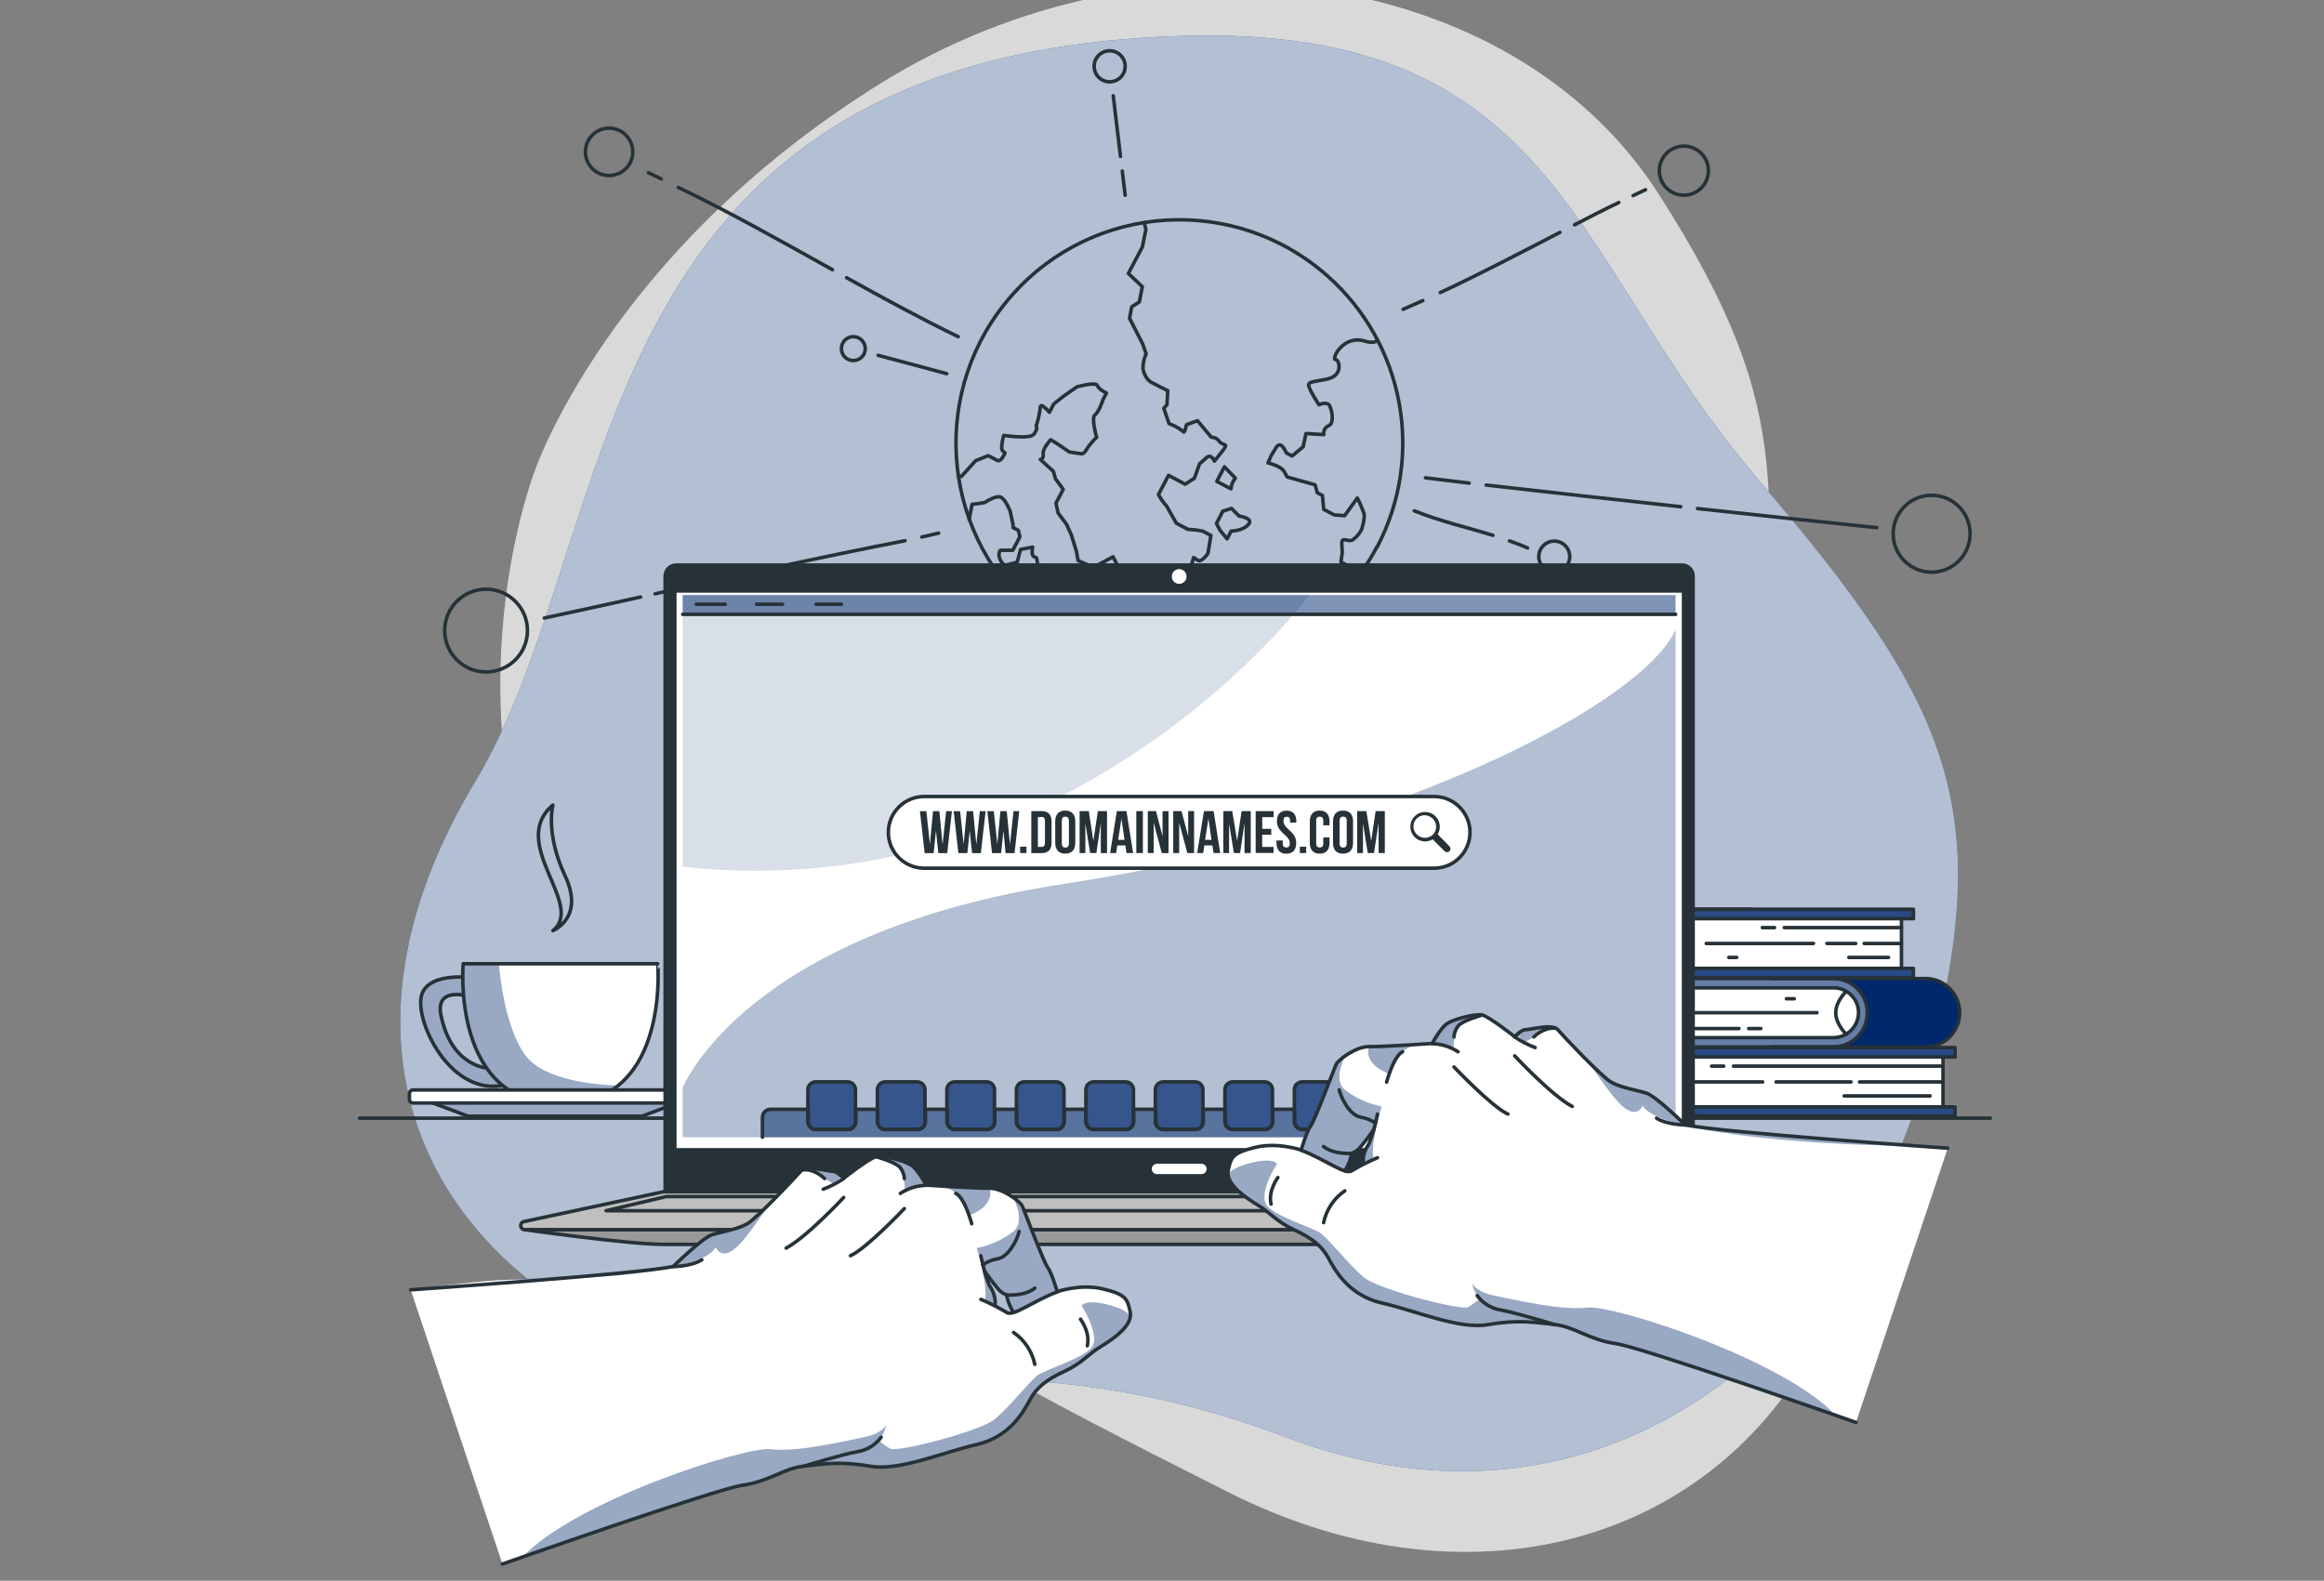 <?xml version="1.0" encoding="utf-8"?>
<!-- Generator: Adobe Illustrator 26.0.0, SVG Export Plug-In . SVG Version: 6.00 Build 0)  -->
<svg version="1.1" id="图层_1" xmlns="http://www.w3.org/2000/svg" xmlns:xlink="http://www.w3.org/1999/xlink" x="0px" y="0px"
	 viewBox="0 0 660 449" style="enable-background:new 0 0 660 449;" xml:space="preserve">
<rect x="0" y="0" width="660" height="449" fill="#808080" stroke="none"/>
<style type="text/css">
	.st0{opacity:0.7;fill:#FFFFFF;enable-background:new    ;}
	.st1{fill:#00286D;}
	.st2{fill:none;stroke:#263238;stroke-linecap:round;stroke-linejoin:round;}
	.st3{fill:#FFFFFF;}
	.st4{clip-path:url(#SVGID_00000178180483261277137450000006219311829700059314_);}
	.st5{opacity:0.4;fill:#00286D;enable-background:new    ;}
	.st6{clip-path:url(#SVGID_00000155864045316752481760000003921697684630536589_);}
	.st7{clip-path:url(#SVGID_00000036210117960820154230000008287090209833472430_);}
	.st8{fill:#FFFFFF;stroke:#263238;stroke-linecap:round;stroke-linejoin:round;}
	.st9{opacity:0.6;fill:#00286D;enable-background:new    ;}
	.st10{fill:#999999;stroke:#263238;stroke-linecap:round;stroke-linejoin:round;}
	.st11{fill:#263238;}
	.st12{fill:#BFBFBF;stroke:#263238;stroke-miterlimit:10;}
	.st13{opacity:0.15;fill:#00286D;enable-background:new    ;}
	.st14{opacity:0.3;fill:#00286D;enable-background:new    ;}
	.st15{opacity:0.5;fill:#00286D;enable-background:new    ;}
	.st16{opacity:0.7;}
	.st17{fill:none;stroke:#263238;stroke-miterlimit:10;}
	.st18{fill:none;}
</style>
<g id="freepik--background-simple--inject-2">
	<path class="st0" d="M151.76,134.04c0,0-28.04,72.41,11.36,145.33c39.41,72.92,120.57,111.43,185.53,144.37
		s132.42,16.9,164.47-37.05s-11.91-92.46-11.97-169.39c-0.06-76.93,11.52-97.3-30.17-162.29C429.3-9.97,327.1-24.36,249.82,23.84
		C172.54,72.05,151.76,134.04,151.76,134.04z"/>
	<path class="st1" d="M318.05,11.25C442.77,0.19,443.01,70.53,499.22,136.1c56.21,65.56,68.24,95.3,47.05,170.85
		c-21.19,75.54-92.6,134.88-180.92,101.31c-88.32-33.57-138.93-1.34-194.65-31.18s-76.44-87.41-35.62-155.3
		C175.88,153.89,164.22,24.95,318.05,11.25z"/>
	<path class="st0" d="M318.05,11.25C442.77,0.19,443.01,70.53,499.22,136.1c56.21,65.56,68.24,95.3,47.05,170.85
		c-21.19,75.54-92.6,134.88-180.92,101.31c-88.32-33.57-138.93-1.34-194.65-31.18s-76.44-87.41-35.62-155.3
		C175.88,153.89,164.22,24.95,318.05,11.25z"/>
</g>
<g id="freepik--World--inject-2">
	<path class="st2" d="M391,155.4c-1.38,2.61-2.94,5.13-4.66,7.52c-18.48,25.69-53.08,33.81-81.05,19.02
		c-1.4-0.74-2.76-1.53-4.07-2.35s-2.59-1.68-3.81-2.56c-1.49-1.09-2.92-2.23-4.28-3.42l0,0c-0.09-0.07-0.17-0.15-0.24-0.23l0,0
		c-26.24-23.22-28.69-63.32-5.47-89.56c23.22-26.24,63.32-28.69,89.56-5.46c21.9,19.38,27.71,51.22,14.08,77.09L391,155.4z"/>
	<path class="st2" d="M391.2,96.66c-0.67,0.6-1.78,0.78-3.53,0.24c-6.29-1.94-9.55,5.12-8.45,5.2c1.11,0.08,1.87,3.26-0.39,4.79
		c-2.26,1.53-7.53,1.01-7.19,2.58c0.34,1.58,2.94,5.5,2.94,5.5s2.31-1.09,3.02,0.27c0.7,1.36,1.4,5.03-0.3,5.69
		c-0.98,0.42-1.54,1.47-1.33,2.51l-5.08-0.3l-0.8,3.76l-3.13,2.62l-1.67-0.88c0,0-1.48-3.83-2.88-1.53l-1.41,2.31l-0.9,2.07
		c0,0,3.65,0.82,4.56,2.4l0.9,1.59l7.92,2.23l0.62,2.25l1.46,0.77l0.37,3.96l2.97,1.55l2.96,0.24l3.61-5.03
		c0.73,1.41,1.36,2.87,1.9,4.36c0.36,1.3-0.66,4.53-0.66,4.53c-0.59,1.2-1.48,2.24-2.57,3.02c-1.44,0.74-3.2-1.24-3.07,1.19
		l0.12,2.41l-0.37,2.68l2.23,1.18l2.1,1.11l1.23,1.01"/>
	<path class="st2" d="M272.13,135.17l0.89,0.17l4.02-4.45l3.62-1.47l2.6,1.37c1.07,0.56,2.15-2.13,2.15-2.13l-0.69-0.63
		c-0.69-0.63,0.32-4.36,0.32-4.36c2,0.3,4.01,0.44,6.03,0.42c1.6-0.19,2.36-0.13,3.02-1.48c0.66-1.35,0.17-1.62,0.17-1.62
		c0.58-1.7,0.97-3.46,1.17-5.24c0-1.74,2.59,1.36,2.59,1.36l1.27-2.4l2.85-2.25l3.7-2.57c0,0,5.38-1.55,5.8-0.38
		c0.42,1.17,2.59,2.11,2.59,2.11l-0.93,1.76c0,0-1.19,3.66-2.33,4.44c-1.15,0.77,0.46,6.38,0.46,6.38c-1.06,1.01-1.99,2.13-2.8,3.35
		c-0.7,1.35-1.39,1.34-1.39,1.34l-3.51-0.48c0,0-4.02-2.81-5.35-3.51c0,0-2.35,2.52-2.12,4.02c0.23,1.5-0.82,1.57-0.82,1.57
		l3.7,3.37l0.6,2.11l2.21,3.02l-0.71,1.36l-1.35,2.55l0.59,2.79l2.4,3.23l1.35,2.94l1.47,4.74l0.46,2.62l4.32,1.94l1.91-1.01
		l3.72-2.01l1.76,3.5l0.69,1.76l-3.14,2.77l1.1,2.28l0.36,2.59l-0.31,3.46l-0.63,2.21l2.58,1.36l4.59-0.66l-0.16-3.51
		c1.52-0.9,3.11-1.64,4.77-2.23c2.01-0.55,1.76-0.52,4.16-1.26c2.4-0.74,1.67-0.54,2.83-0.94c1.16-0.39,2.28-0.85,2.28-0.85
		l0.09-3.65l1.9-6.62l1.17,0.77c1.17,0.78,2.92-2.01,2.92-2.01l0.82-5.03l-2.32-1.22c-1.38-0.28-2.78-0.44-4.18-0.49l-3.32-1.75
		l-2.77-4.89c-0.91-0.99-1.68-2.09-2.31-3.27l1.28-2.42l1.57-3.02l1.64,0.86l1.51,0.8l1.6,0.85l2.61-1.7l1.46-4.08l2.01-1.79
		c1.32-1.19,2.22,1.01,2.22,1.01l2.15-2.71c2.16-2.69,0.38-1.45-0.72-2.84c-0.51-0.78-1.39-1.24-2.32-1.23l-3.93-4.7l-3.09,1.13
		l-0.43,1.47c-0.44,1.49,0,0-4.54-1.78l-1.5-4.33l0.9-1l0.22-4.02c0,0-2.62-1.27-4.59-2.33s-2.44-3.8-2.44-3.8
		c-0.03-1.49,0.27-2.98,0.9-4.33l-1.01-2.85l-3.71-7.25l0.63-3.27l2.15-1.36l0.85-4.34l-3.96-3.76l1.56-2.96l1.11-2.1l1.3-2.45
		l1.01-4.98c0,0-0.24-0.91-0.48-1.95"/>
	<path class="st2" d="M293.12,173.6c-0.08-0.1-0.16-0.18-0.26-0.25l0,0l1.09-2.18l-0.44-3.97l-1.48-0.78c0,0,1.8-1.79,1.69-3.21
		c-0.02-0.85,0.41-1.65,1.14-2.09l-0.48-2.65l-0.8-0.42c-0.81-0.43-0.32-2.65-0.32-2.65l-3.44,0.67l-0.94,3.62l-3.5,0.9
		c-0.96-0.69-1.57-1.76-1.68-2.94c0.07-1.69,0.71-1.35,0.71-1.35h3.21l2.01-3.82l-0.4-1.83l-1.46-0.77"/>
	<path class="st2" d="M287.77,149.81L287.77,149.81c0.16,0.09-0.88-4.58-0.88-4.58s-1.29-3.41-2.7-4.02
		c-1.41-0.61-4.59,1.56-4.59,1.56l-3.55,0.5l-0.81,4.25"/>
	<path class="st2" d="M302.06,176.99l-0.85,2.59c-1.34-0.82-2.61-1.67-3.81-2.56l3.97-3.93l-0.34-4.3c0,0-0.72-1.59,0.67-1.28
		c1.2,0.31,2.47-0.14,3.2-1.14c0.83-0.93,0.72-1.34,2.85-0.21c2.13,1.13,2.27,1.89,2.59,2.75c0.31,0.85-3.67,6.97-3.67,6.97
		l1.41,0.74c0,0-0.82,1.91,0.57,2.32L302.06,176.99z"/>
	<path class="st2" d="M349.32,187.59c-7.29,1.71-14.84,2.12-22.28,1.2l0.77-2.8c0,0-0.74-1.22,2.21-0.95
		c2.95,0.27,5.19,0.56,5.19,0.56l2.34-4.44h4.11l1.35,0.71l1.16,1.69l2.51,2.41C347.59,186.47,348.47,187.01,349.32,187.59z"/>
	<path class="st2" d="M347.27,145.19l2.47-0.78l2.16,2.18c0,0,4.27,0.55,2.61,2.41c-1.66,1.86-4.86,1.84-4.86,1.84l-1.16,2.22
		l-2.01-2.44l-1.01-1.96l0.76-1.44L347.27,145.19z"/>
	<path class="st2" d="M350.83,135.84c-0.51,0.61-0.88,1.31-1.1,2.07l-0.15,0.94l-4.02-2.12l2.18-4.15L350.83,135.84z"/>
	<path class="st2" d="M485.18,48.46c0.01,3.85-3.11,6.97-6.96,6.98c-3.85,0.01-6.98-3.11-6.98-6.96c-0.01-3.85,3.11-6.97,6.96-6.98
		c0,0,0.01,0,0.01,0C482.05,41.5,485.17,44.61,485.18,48.46C485.18,48.46,485.18,48.46,485.18,48.46z"/>
	<path class="st2" d="M445.8,158.09c-0.01,2.43-1.98,4.39-4.4,4.39c-2.43-0.01-4.39-1.98-4.39-4.4c0.01-2.42,1.97-4.39,4.39-4.39
		C443.84,153.69,445.8,155.66,445.8,158.09C445.8,158.08,445.8,158.09,445.8,158.09z"/>
	<path class="st2" d="M319.54,18.82c0.01,2.43-1.96,4.41-4.39,4.42c-2.43,0.01-4.41-1.96-4.42-4.4c-0.01-2.43,1.96-4.41,4.39-4.42
		c0.01,0,0.01,0,0.02,0C317.57,14.42,319.54,16.39,319.54,18.82z"/>
	<circle class="st2" cx="548.57" cy="151.6" r="10.92"/>
	<circle class="st2" cx="172.98" cy="43.13" r="6.73"/>
	<circle class="st2" cx="138.04" cy="179.11" r="11.75"/>
	<circle class="st2" cx="242.34" cy="99.02" r="3.39"/>
	<path class="st2" d="M318.72,48.58c0.27,2.29,0.54,4.6,0.82,6.89"/>
	<path class="st2" d="M316.15,27.2l2.06,17.24"/>
	<path class="st2" d="M404.07,85.39c-1.86,0.83-3.72,1.66-5.6,2.46"/>
	<path class="st2" d="M443,66.01c-11.26,5.82-22.49,11.74-33.98,17.1"/>
	<path class="st2" d="M459.73,57.52c-4.21,2.01-8.4,4.18-12.57,6.33"/>
	<path class="st2" d="M467.31,53.89c-1.18,0.54-2.34,1.1-3.51,1.66"/>
	<path class="st2" d="M417.23,137.22c-4.14-0.5-8.27-1-12.41-1.5"/>
	<path class="st2" d="M477.31,143.93c-18.42-2.01-36.83-4.06-55.24-6.15"/>
	<path class="st2" d="M533.01,149.88c-16.99-1.76-33.96-3.57-50.92-5.43"/>
	<path class="st2" d="M423.98,152.06c-7.43-2.31-15.08-4.02-22.33-6.97"/>
	<path class="st2" d="M433.83,155.64c-1.69-0.73-3.4-1.4-5.15-2.01"/>
	<path class="st2" d="M249.39,100.92l19.48,5.22"/>
	<path class="st2" d="M240.42,78.88c10.44,5.81,20.95,11.54,31.71,16.76"/>
	<path class="st2" d="M192.65,53.23c14.91,7.2,29.32,15.35,43.77,23.39"/>
	<path class="st2" d="M184.14,49.05c1.23,0.58,2.45,1.18,3.65,1.77"/>
	<path class="st2" d="M261.79,152.53l4.78-1.11"/>
	<path class="st2" d="M186.03,168.67c23.62-5.23,47.27-10.49,71.01-15.09"/>
	<path class="st2" d="M154.58,175.54c9.12-1.95,18.23-3.94,27.34-5.97"/>
</g>
<g id="freepik--Desk--inject-2">
	<line class="st2" x1="102.11" y1="317.6" x2="565.24" y2="317.6"/>
</g>
<g id="freepik--Coffee--inject-2">
	<path class="st3" d="M134.14,277.71c0,0-13.93-2.01-14.64,6.21c-0.71,8.22,9.05,27.02,23.2,24.37v-4.78c0,0-13.76,2.59-17.46-15.09
		c-2.01-9.78,11.06-4.53,11.06-4.53L134.14,277.71z"/>
	<g>
		<g>
			<defs>
				<path id="SVGID_1_" d="M134.14,277.71c0,0-13.93-2.01-14.64,6.21c-0.71,8.22,9.05,27.02,23.2,24.37v-4.78
					c0,0-13.76,2.59-17.46-15.09c-2.01-9.78,11.06-4.53,11.06-4.53L134.14,277.71z"/>
			</defs>
			<clipPath id="SVGID_00000087400880914334992350000014183125273797569456_">
				<use xlink:href="#SVGID_1_"  style="overflow:visible;"/>
			</clipPath>
			<g style="clip-path:url(#SVGID_00000087400880914334992350000014183125273797569456_);">
				<path class="st5" d="M134.14,277.71c0,0-13.93-2.01-14.64,6.21c-0.71,8.22,9.05,27.02,23.2,24.37v-4.78
					c0,0-13.76,2.59-17.46-15.09c-2.01-9.78,11.06-4.53,11.06-4.53L134.14,277.71z"/>
			</g>
		</g>
	</g>
	<path class="st2" d="M134.14,277.71c0,0-13.93-2.01-14.64,6.21c-0.71,8.22,9.05,27.02,23.2,24.37v-4.78c0,0-13.76,2.59-17.46-15.09
		c-2.01-9.78,11.06-4.53,11.06-4.53L134.14,277.71z"/>
	<path class="st3" d="M175.63,308.29L175.63,308.29c-3.96,3.24-9.29,5.35-16.47,5.35c-31.18,0-27.62-39.9-27.62-39.9h55.25
		C186.78,273.74,188.87,297.41,175.63,308.29z"/>
	<g>
		<g>
			<defs>
				<path id="SVGID_00000176001826977442801250000010669313419227470753_" d="M175.63,308.29L175.63,308.29
					c-3.96,3.24-9.29,5.35-16.47,5.35c-31.18,0-27.62-39.9-27.62-39.9h55.25C186.78,273.74,188.87,297.41,175.63,308.29z"/>
			</defs>
			<clipPath id="SVGID_00000080180589777483818170000011424302021938868134_">
				<use xlink:href="#SVGID_00000176001826977442801250000010669313419227470753_"  style="overflow:visible;"/>
			</clipPath>
			<g style="clip-path:url(#SVGID_00000080180589777483818170000011424302021938868134_);">
				<path class="st5" d="M175.63,308.29L175.63,308.29c-3.96,3.24-9.29,5.35-16.47,5.35c-31.18,0-27.62-39.9-27.62-39.9h10.15
					c0,0,1.18,17.54,7.55,26.05C155.61,308.3,175.47,308.29,175.63,308.29z"/>
			</g>
		</g>
	</g>
	<path class="st2" d="M175.63,308.29L175.63,308.29c-3.96,3.24-9.29,5.35-16.47,5.35c-31.18,0-27.62-39.9-27.62-39.9h55.25
		C186.78,273.74,188.87,297.41,175.63,308.29z"/>
	<polygon class="st3" points="182.33,317.04 132.89,317.04 120.7,312.44 194.53,312.44 	"/>
	<g>
		<g>
			<defs>
				<polygon id="SVGID_00000162349424796903100330000017009456205069167800_" points="182.33,317.04 132.89,317.04 120.7,312.44 
					194.53,312.44 				"/>
			</defs>
			<clipPath id="SVGID_00000129167164373844741940000010010860685091744933_">
				<use xlink:href="#SVGID_00000162349424796903100330000017009456205069167800_"  style="overflow:visible;"/>
			</clipPath>
			<g style="clip-path:url(#SVGID_00000129167164373844741940000010010860685091744933_);">
				<polygon class="st5" points="182.33,317.04 132.89,317.04 120.7,312.44 194.53,312.44 				"/>
			</g>
		</g>
	</g>
	<polygon class="st2" points="182.33,317.04 132.89,317.04 120.7,312.44 194.53,312.44 	"/>
	<path class="st8" d="M117.31,309.59h80.62c0.57,0,1.04,0.46,1.04,1.04v1.63c0,0.57-0.46,1.04-1.04,1.04h-80.62
		c-0.57,0-1.04-0.46-1.04-1.04v-1.63C116.27,310.05,116.73,309.59,117.31,309.59z"/>
	<path class="st2" d="M157.02,228.67c-12.84,10.86,9.3,28.33,0,35.65c0,0,9.11-3.54,3.45-15.58
		C154.81,236.7,157.02,228.67,157.02,228.67z"/>
</g>
<g id="freepik--Books--inject-2">
	<path class="st3" d="M543.41,260.92v-2.65h-142.1c-5.37,0-9.72,4.35-9.72,9.72c0,5.37,4.35,9.71,9.72,9.71h142.1v-2.64h-3.36
		v-14.13L543.41,260.92L543.41,260.92z"/>
	<path class="st9" d="M479.88,260.92h63.53v-2.65h-142.1c-5.37,0-9.72,4.35-9.72,9.72c0,5.37,4.35,9.71,9.72,9.71h142.1v-2.64
		h-63.53c-3.89,0-7.04-3.15-7.04-7.04c0-3.89,3.15-7.04,7.04-7.04V260.92z"/>
	<path class="st9" d="M474.88,262.99c-1.34,1.33-2.09,3.14-2.07,5.03c0,3.89,3.15,7.04,7.04,7.04h63.53v2.65h-63.4
		c-5.37,0-9.72-4.35-9.72-9.72c0-5.37,4.35-9.72,9.72-9.72h63.43v2.66h-63.53C478,260.92,476.2,261.66,474.88,262.99z"/>
	<path class="st2" d="M474.88,262.99c-1.34,1.33-2.09,3.14-2.07,5.03c0,3.89,3.15,7.04,7.04,7.04h63.53v2.65h-63.4
		c-5.37,0-9.72-4.35-9.72-9.72c0-5.37,4.35-9.72,9.72-9.72h63.43v2.66h-63.53C478,260.92,476.2,261.66,474.88,262.99z"/>
	<line class="st2" x1="540" y1="260.92" x2="540" y2="275.05"/>
	<line class="st2" x1="540" y1="263.48" x2="506.72" y2="263.48"/>
	<line class="st2" x1="503.95" y1="263.48" x2="500.5" y2="263.48"/>
	<line class="st2" x1="484.56" y1="267.98" x2="515.02" y2="267.98"/>
	<line class="st2" x1="518.82" y1="267.98" x2="527.01" y2="267.98"/>
	<line class="st2" x1="529.4" y1="267.98" x2="540" y2="267.98"/>
	<line class="st2" x1="536.33" y1="271.94" x2="525.05" y2="271.94"/>
	<line class="st2" x1="493.23" y1="271.94" x2="490.98" y2="271.94"/>
	<path class="st2" d="M476.28,261.9c0,0,2.94,2.81,2.94,6.04c0,3.23-2.94,6.08-2.94,6.08"/>
	<path class="st2" d="M497.52,277.69h-96.21c-5.37,0-9.72-4.35-9.72-9.71s4.35-9.72,9.72-9.72h96.21"/>
	<path class="st3" d="M404.7,294.72v2.65h142.11c5.37,0,9.72-4.35,9.72-9.72c0-5.37-4.35-9.72-9.72-9.72l0,0H404.7v2.65h3.42v14.14
		L404.7,294.72L404.7,294.72z"/>
	<path class="st9" d="M520.69,294.72H404.7v2.65h142.11c5.37,0,9.72-4.35,9.72-9.72c0-5.37-4.35-9.72-9.72-9.72l0,0H404.7v2.65
		h115.99c3.9,0,7.07,3.17,7.07,7.07C527.76,291.56,524.59,294.72,520.69,294.72z"/>
	<path class="st1" d="M546.81,277.94h-26.22c5.37,0,9.71,4.35,9.71,9.72c0,5.37-4.35,9.72-9.71,9.72h26.22
		c5.37,0,9.72-4.35,9.72-9.72C556.53,282.28,552.18,277.94,546.81,277.94z"/>
	<path class="st2" d="M525.69,292.65c2.78-2.72,2.83-7.18,0.1-9.95c-1.35-1.38-3.2-2.14-5.13-2.11H404.7v-2.65h115.89
		c5.37,0,9.71,4.35,9.71,9.72s-4.35,9.72-9.71,9.72H404.7v-2.65h115.99C522.56,294.73,524.36,293.98,525.69,292.65z"/>
	<line class="st2" x1="408.12" y1="294.72" x2="408.12" y2="280.58"/>
	<line class="st2" x1="408.12" y1="292.15" x2="493.85" y2="292.15"/>
	<line class="st2" x1="496.61" y1="292.15" x2="500.06" y2="292.15"/>
	<line class="st2" x1="516" y1="287.65" x2="472.44" y2="287.65"/>
	<line class="st2" x1="468.62" y1="287.65" x2="460.44" y2="287.65"/>
	<line class="st2" x1="458.05" y1="287.65" x2="408.12" y2="287.65"/>
	<line class="st2" x1="411.79" y1="283.69" x2="462.41" y2="283.69"/>
	<line class="st2" x1="507.33" y1="283.69" x2="509.58" y2="283.69"/>
	<path class="st2" d="M524.29,293.74c0,0-2.95-2.82-2.95-6.09s2.95-6.04,2.95-6.04"/>
	<path class="st2" d="M503.04,277.94h43.77c5.37,0,9.72,4.35,9.72,9.72c0,5.37-4.35,9.72-9.72,9.72h-43.77"/>
	<path class="st3" d="M555.22,300.25v-2.65H386.89c-5.37,0.17-9.58,4.66-9.41,10.03c0.16,5.13,4.28,9.24,9.41,9.41h168.33v-2.66
		h-3.42V300.3L555.22,300.25z"/>
	<path class="st9" d="M465.44,300.25h89.77v-2.65H386.88c-5.37,0.17-9.58,4.66-9.41,10.03c0.16,5.13,4.28,9.24,9.41,9.41h168.33
		v-2.66h-89.77c-3.89,0-7.04-3.15-7.04-7.04s3.15-7.04,7.04-7.04V300.25z"/>
	<path class="st9" d="M460.46,302.33c-1.35,1.33-2.09,3.14-2.07,5.03c0,3.89,3.15,7.04,7.04,7.04h89.77v2.6h-89.64
		c-5.37-0.17-9.58-4.66-9.41-10.03c0.16-5.13,4.28-9.24,9.41-9.41h89.66v2.65h-89.77C463.56,300.22,461.77,300.98,460.46,302.33z"/>
	<path class="st2" d="M460.46,302.33c-1.35,1.33-2.09,3.14-2.07,5.03c0,3.89,3.15,7.04,7.04,7.04h89.77v2.6h-89.64
		c-5.37-0.17-9.58-4.66-9.41-10.03c0.16-5.13,4.28-9.24,9.41-9.41h89.66v2.65h-89.77C463.56,300.22,461.77,300.98,460.46,302.33z"/>
	<line class="st2" x1="551.8" y1="300.25" x2="551.8" y2="314.38"/>
	<line class="st2" x1="551.8" y1="302.82" x2="492.3" y2="302.82"/>
	<line class="st2" x1="489.53" y1="302.82" x2="486.07" y2="302.82"/>
	<line class="st2" x1="470.13" y1="307.31" x2="500.59" y2="307.31"/>
	<line class="st2" x1="504.4" y1="307.31" x2="525.69" y2="307.31"/>
	<line class="st2" x1="528.09" y1="307.31" x2="551.8" y2="307.31"/>
	<line class="st2" x1="548.13" y1="311.28" x2="523.74" y2="311.28"/>
	<line class="st2" x1="478.81" y1="311.28" x2="476.56" y2="311.28"/>
	<path class="st2" d="M461.85,301.24c0,0,2.94,2.81,2.94,6.04c0,3.23-2.94,6.09-2.94,6.09"/>
	<path class="st2" d="M483.1,317h-96.21c-5.37,0.17-9.86-4.04-10.03-9.41c-0.17-5.37,4.04-9.86,9.41-10.03
		c0.21-0.01,0.42-0.01,0.63,0h96.21"/>
</g>
<g id="freepik--Device--inject-2">
	<path class="st10" d="M481.36,353.45H188.4c-9.9,0-39.34-4.17-39.34-4.17H520.7C520.7,349.27,491.25,353.45,481.36,353.45z"/>
	<path class="st11" d="M192.06,160.01h285.63c2.01,0,3.64,1.63,3.64,3.64v174.87l0,0H188.4l0,0V163.64
		c0.01-2.01,1.64-3.64,3.65-3.63C192.05,160.01,192.06,160.01,192.06,160.01z"/>
	<path class="st12" d="M520.7,349.27H149.06c-0.64,0.02-1.17-0.49-1.19-1.13c-0.01-0.57,0.39-1.06,0.94-1.17l39.59-8.46h292.95
		l39.59,8.46c0.63,0.12,1.04,0.72,0.92,1.35C521.76,348.89,521.27,349.29,520.7,349.27z"/>
	<rect x="191.64" y="167.84" class="st8" width="286.48" height="158.76"/>
	<path class="st3" d="M341.21,333.49h-12.65c-0.81,0-1.46-0.65-1.46-1.46l0,0l0,0c-0.01-0.8,0.64-1.46,1.45-1.47c0,0,0.01,0,0.01,0
		h12.65c0.81,0,1.46,0.65,1.46,1.46c0,0,0,0.01,0,0.01l0,0C342.66,332.84,342.01,333.49,341.21,333.49L341.21,333.49z"/>
	<path class="st3" d="M336.97,163.73c0.01,1.16-0.93,2.1-2.08,2.1c-1.16,0.01-2.1-0.93-2.1-2.08c-0.01-1.16,0.93-2.1,2.08-2.1
		c0,0,0.01,0,0.01,0C336.03,161.65,336.96,162.58,336.97,163.73z"/>
	<polygon class="st2" points="497.65,343.89 172.11,343.89 189.21,339.87 480.55,339.87 	"/>
	<path class="st13" d="M371.87,169.02c0,0-65.9,89.32-178.02,77.18v-77.18H371.87z"/>
	<path class="st14" d="M193.89,308.95c0,0,17.41-44.1,109.06-58.03c91.65-13.93,163.36-50.63,172.91-72.11v144.22H193.89
		L193.89,308.95L193.89,308.95z"/>
	<rect x="193.89" y="169.02" class="st15" width="281.96" height="5.47"/>
	<line class="st2" x1="193.89" y1="174.49" x2="475.87" y2="174.49"/>
	<line class="st2" x1="197.76" y1="171.63" x2="205.94" y2="171.63"/>
	<line class="st2" x1="214.88" y1="171.63" x2="222.24" y2="171.63"/>
	<line class="st2" x1="231.78" y1="171.63" x2="238.95" y2="171.63"/>
	<g class="st16">
		<path class="st1" d="M231.66,307.29h9.06c1.23,0,2.23,1,2.23,2.23v9.06c0,1.23-1,2.23-2.23,2.23h-9.06c-1.23,0-2.23-1-2.23-2.23
			v-9.06C229.43,308.29,230.43,307.29,231.66,307.29z"/>
		<path class="st1" d="M251.4,307.29h9.06c1.23,0,2.23,1,2.23,2.23v9.06c0,1.23-1,2.23-2.23,2.23h-9.06c-1.23,0-2.23-1-2.23-2.23
			v-9.06C249.17,308.29,250.17,307.29,251.4,307.29z"/>
		<path class="st1" d="M271.14,307.29h9.06c1.23,0,2.23,1,2.23,2.23v9.06c0,1.23-1,2.23-2.23,2.23h-9.06c-1.23,0-2.23-1-2.23-2.23
			v-9.06C268.9,308.29,269.9,307.29,271.14,307.29z"/>
		<path class="st1" d="M290.88,307.29h9.06c1.23,0,2.23,1,2.23,2.23v9.06c0,1.23-1,2.23-2.23,2.23h-9.06c-1.23,0-2.23-1-2.23-2.23
			v-9.06C288.64,308.29,289.64,307.29,290.88,307.29z"/>
		<path class="st1" d="M310.61,307.29h9.06c1.23,0,2.23,1,2.23,2.23v9.06c0,1.23-1,2.23-2.23,2.23h-9.06c-1.23,0-2.23-1-2.23-2.23
			v-9.06C308.38,308.29,309.38,307.29,310.61,307.29z"/>
		<path class="st1" d="M330.34,307.29h9.06c1.23,0,2.23,1,2.23,2.23v9.06c0,1.23-1,2.23-2.23,2.23h-9.06c-1.23,0-2.23-1-2.23-2.23
			v-9.06C328.11,308.29,329.11,307.29,330.34,307.29z"/>
		<path class="st1" d="M350.09,307.29h9.06c1.23,0,2.23,1,2.23,2.23v9.06c0,1.23-1,2.23-2.23,2.23h-9.06c-1.23,0-2.23-1-2.23-2.23
			v-9.06C347.85,308.29,348.85,307.29,350.09,307.29z"/>
		<path class="st1" d="M369.82,307.29h9.06c1.23,0,2.23,1,2.23,2.23v9.06c0,1.23-1,2.23-2.23,2.23h-9.06c-1.23,0-2.23-1-2.23-2.23
			v-9.06C367.59,308.29,368.58,307.29,369.82,307.29z"/>
		<path class="st1" d="M389.56,307.29h9.06c1.23,0,2.23,1,2.23,2.23v9.06c0,1.23-1,2.23-2.23,2.23h-9.06c-1.23,0-2.23-1-2.23-2.23
			v-9.06C387.33,308.29,388.33,307.29,389.56,307.29z"/>
		<path class="st1" d="M409.29,307.29h9.06c1.23,0,2.23,1,2.23,2.23v9.06c0,1.23-1,2.23-2.23,2.23h-9.06c-1.23,0-2.23-1-2.23-2.23
			v-9.06C407.06,308.29,408.06,307.29,409.29,307.29z"/>
		<path class="st1" d="M429.03,307.29h9.06c1.23,0,2.23,1,2.23,2.23v9.06c0,1.23-1,2.23-2.23,2.23h-9.06c-1.23,0-2.23-1-2.23-2.23
			v-9.06C426.79,308.29,427.79,307.29,429.03,307.29z"/>
	</g>
	<path class="st15" d="M453.25,323.03v-5.68c0-1.26-1.02-2.27-2.27-2.27l0,0h-10.64v3.51c-0.01,1.23-1,2.23-2.23,2.23h-9.05
		c-1.23-0.01-2.23-1-2.23-2.23v-3.51h-6.21v3.51c-0.01,1.24-1.01,2.24-2.25,2.23l0,0h-9.05c-1.23-0.01-2.23-1-2.23-2.23v-3.51h-6.21
		v3.51c-0.01,1.23-1,2.23-2.23,2.23h-9.05c-1.23-0.01-2.22-1-2.22-2.23v-3.51h-6.2v3.51c0,1.23-0.99,2.23-2.22,2.23h-9.05
		c-1.23-0.01-2.23-1-2.23-2.23v-3.51h-6.21v3.51c-0.01,1.23-1,2.23-2.23,2.23h-9.05c-1.23-0.01-2.23-1-2.23-2.23v-3.51h-6.21v3.51
		c-0.01,1.23-1,2.23-2.23,2.23h-9.05c-1.23-0.01-2.23-1-2.23-2.23v-3.51h-6.29v3.51c0,1.23-1,2.23-2.23,2.23h-9.05
		c-1.23-0.01-2.23-1-2.23-2.23v-3.51h-6.2v3.51c-0.01,1.23-1,2.23-2.23,2.23h-9.05c-1.23-0.01-2.22-1-2.22-2.23v-3.51h-6.21v3.51
		c0,1.23-0.99,2.23-2.22,2.23h-9.05c-1.23-0.01-2.23-1-2.23-2.23v-3.51h-6.21v3.51c0,1.24-1.01,2.24-2.25,2.23
		c-0.01,0-0.03,0-0.04,0h-9.05c-1.23-0.01-2.23-1-2.23-2.23v-3.51h-6.21v3.51c-0.01,1.23-1,2.23-2.23,2.23h-9.05
		c-1.23-0.01-2.23-1-2.23-2.23v-3.51H218.8c-1.25,0-2.27,1.02-2.27,2.27l0,0v5.68"/>
	<path class="st2" d="M453.25,323.03v-5.68c0-1.26-1.02-2.27-2.27-2.27l0,0h-10.64v3.51c-0.01,1.23-1,2.23-2.23,2.23h-9.05
		c-1.23-0.01-2.23-1-2.23-2.23v-3.51h-6.21v3.51c-0.01,1.24-1.01,2.24-2.25,2.23l0,0h-9.05c-1.23-0.01-2.23-1-2.23-2.23v-3.51h-6.21
		v3.51c-0.01,1.23-1,2.23-2.23,2.23h-9.05c-1.23-0.01-2.22-1-2.22-2.23v-3.51h-6.2v3.51c0,1.23-0.99,2.23-2.22,2.23h-9.05
		c-1.23-0.01-2.23-1-2.23-2.23v-3.51h-6.21v3.51c-0.01,1.23-1,2.23-2.23,2.23h-9.05c-1.23-0.01-2.23-1-2.23-2.23v-3.51h-6.21v3.51
		c-0.01,1.23-1,2.23-2.23,2.23h-9.05c-1.23-0.01-2.23-1-2.23-2.23v-3.51h-6.29v3.51c0,1.23-1,2.23-2.23,2.23h-9.05
		c-1.23-0.01-2.23-1-2.23-2.23v-3.51h-6.2v3.51c-0.01,1.23-1,2.23-2.23,2.23h-9.05c-1.23-0.01-2.22-1-2.22-2.23v-3.51h-6.21v3.51
		c0,1.23-0.99,2.23-2.22,2.23h-9.05c-1.23-0.01-2.23-1-2.23-2.23v-3.51h-6.21v3.51c0,1.24-1.01,2.24-2.25,2.23
		c-0.01,0-0.03,0-0.04,0h-9.05c-1.23-0.01-2.23-1-2.23-2.23v-3.51h-6.21v3.51c-0.01,1.23-1,2.23-2.23,2.23h-9.05
		c-1.23-0.01-2.23-1-2.23-2.23v-3.51H218.8c-1.25,0-2.27,1.02-2.27,2.27l0,0v5.68"/>
	<path class="st17" d="M231.66,307.29h9.06c1.23,0,2.23,1,2.23,2.23v9.06c0,1.23-1,2.23-2.23,2.23h-9.06c-1.23,0-2.23-1-2.23-2.23
		v-9.06C229.43,308.29,230.43,307.29,231.66,307.29z"/>
	<path class="st17" d="M251.4,307.29h9.06c1.23,0,2.23,1,2.23,2.23v9.06c0,1.23-1,2.23-2.23,2.23h-9.06c-1.23,0-2.23-1-2.23-2.23
		v-9.06C249.17,308.29,250.17,307.29,251.4,307.29z"/>
	<path class="st17" d="M271.14,307.29h9.06c1.23,0,2.23,1,2.23,2.23v9.06c0,1.23-1,2.23-2.23,2.23h-9.06c-1.23,0-2.23-1-2.23-2.23
		v-9.06C268.9,308.29,269.9,307.29,271.14,307.29z"/>
	<path class="st17" d="M290.88,307.29h9.06c1.23,0,2.23,1,2.23,2.23v9.06c0,1.23-1,2.23-2.23,2.23h-9.06c-1.23,0-2.23-1-2.23-2.23
		v-9.06C288.64,308.29,289.64,307.29,290.88,307.29z"/>
	<path class="st17" d="M310.61,307.29h9.06c1.23,0,2.23,1,2.23,2.23v9.06c0,1.23-1,2.23-2.23,2.23h-9.06c-1.23,0-2.23-1-2.23-2.23
		v-9.06C308.38,308.29,309.38,307.29,310.61,307.29z"/>
	<path class="st17" d="M330.34,307.29h9.06c1.23,0,2.23,1,2.23,2.23v9.06c0,1.23-1,2.23-2.23,2.23h-9.06c-1.23,0-2.23-1-2.23-2.23
		v-9.06C328.11,308.29,329.11,307.29,330.34,307.29z"/>
	<path class="st17" d="M350.09,307.29h9.06c1.23,0,2.23,1,2.23,2.23v9.06c0,1.23-1,2.23-2.23,2.23h-9.06c-1.23,0-2.23-1-2.23-2.23
		v-9.06C347.85,308.29,348.85,307.29,350.09,307.29z"/>
	<path class="st17" d="M369.82,307.29h9.06c1.23,0,2.23,1,2.23,2.23v9.06c0,1.23-1,2.23-2.23,2.23h-9.06c-1.23,0-2.23-1-2.23-2.23
		v-9.06C367.59,308.29,368.58,307.29,369.82,307.29z"/>
	<path class="st17" d="M389.56,307.29h9.06c1.23,0,2.23,1,2.23,2.23v9.06c0,1.23-1,2.23-2.23,2.23h-9.06c-1.23,0-2.23-1-2.23-2.23
		v-9.06C387.33,308.29,388.33,307.29,389.56,307.29z"/>
	<path class="st17" d="M409.29,307.29h9.06c1.23,0,2.23,1,2.23,2.23v9.06c0,1.23-1,2.23-2.23,2.23h-9.06c-1.23,0-2.23-1-2.23-2.23
		v-9.06C407.06,308.29,408.06,307.29,409.29,307.29z"/>
	<path class="st17" d="M429.03,307.29h9.06c1.23,0,2.23,1,2.23,2.23v9.06c0,1.23-1,2.23-2.23,2.23h-9.06c-1.23,0-2.23-1-2.23-2.23
		v-9.06C426.79,308.29,427.79,307.29,429.03,307.29z"/>
	<path class="st3" d="M407.29,246.6H262.46c-5.62,0-10.18-4.56-10.18-10.18l0,0c0-5.62,4.56-10.17,10.18-10.18h144.83
		c5.62,0.01,10.17,4.56,10.18,10.18l0,0C417.47,242.04,412.91,246.6,407.29,246.6z"/>
	<path class="st2" d="M407.29,246.6H262.46c-5.62,0-10.18-4.56-10.18-10.18l0,0c0-5.62,4.56-10.17,10.18-10.18h144.83
		c5.62,0.01,10.17,4.56,10.18,10.18l0,0C417.47,242.04,412.91,246.6,407.29,246.6z"/>
	<path class="st11" d="M265.81,235.96L265.81,235.96l-0.66,6.35h-2.56l-1.33-11.91h1.82l1.01,9.39l0,0l0.88-9.39h1.81l0.91,9.47l0,0
		l1.01-9.47h1.64l-1.33,11.91h-2.53L265.81,235.96z"/>
	<path class="st11" d="M275.39,235.96L275.39,235.96l-0.66,6.35h-2.56l-1.33-11.91h1.82l1.01,9.39l0,0l0.88-9.39h1.81l0.91,9.47l0,0
		l1-9.47h1.64l-1.36,11.91h-2.48L275.39,235.96z"/>
	<path class="st11" d="M284.97,235.96L284.97,235.96l-0.66,6.35h-2.58l-1.33-11.91h1.83l1,9.39l0,0l0.88-9.39h1.8l0.92,9.47l0,0
		l1-9.47h1.63l-1.33,11.91h-2.56L284.97,235.96z"/>
	<path class="st11" d="M291.51,240.5v1.8h-1.8v-1.8H291.51z"/>
	<path class="st11" d="M292.88,230.39h2.96c1.87,0,2.8,1.01,2.8,2.95v6.04c0,1.9-0.92,2.94-2.8,2.94h-2.96V230.39z M294.75,232.09
		v8.47h1.06c0.59,0,0.95-0.3,0.95-1.16v-6.2c0-0.85-0.36-1.16-0.95-1.16L294.75,232.09z"/>
	<path class="st11" d="M299.68,233.25c0-1.9,1.01-3.02,2.85-3.02c1.84,0,2.84,1.1,2.84,3.02v6.2c0,1.91-1.01,3.02-2.84,3.02
		c-1.83,0-2.85-1.09-2.85-3.02V233.25z M301.55,239.57c0,0.85,0.37,1.18,1,1.18c0.63,0,1.01-0.32,1.01-1.18v-6.44
		c0-0.84-0.37-1.17-1.01-1.17s-1,0.32-1,1.17V239.57z"/>
	<path class="st11" d="M310.51,238.85L310.51,238.85l1.27-8.46h2.61v11.91h-1.77v-8.54l0,0l-1.26,8.54h-1.77l-1.36-8.42l0,0v8.42
		h-1.63v-11.91h2.61L310.51,238.85z"/>
	<path class="st11" d="M321.8,242.3h-1.88l-0.32-2.16h-2.3l-0.32,2.16h-1.72l1.91-11.91h2.74L321.8,242.3z M317.56,238.55h1.8
		l-0.88-6.04l0,0L317.56,238.55z"/>
	<path class="st11" d="M322.7,230.39h1.87v11.91h-1.87V230.39z"/>
	<path class="st11" d="M327.64,233.67L327.64,233.67v8.63h-1.68v-11.91h2.34l1.85,7.15l0,0v-7.13h1.71v11.91h-1.92L327.64,233.67z"
		/>
	<path class="st11" d="M334.88,233.67L334.88,233.67v8.63h-1.69v-11.91h2.36l1.89,7.13l0,0v-7.13h1.67v11.91h-1.92L334.88,233.67z"
		/>
	<path class="st11" d="M346.53,242.3h-1.89l-0.32-2.16h-2.3l-0.32,2.16h-1.72l1.94-11.91h2.74L346.53,242.3z M342.25,238.55h1.81
		l-0.88-6.04l0,0L342.25,238.55z"/>
	<path class="st11" d="M351.34,238.85L351.34,238.85l1.26-8.46h2.61v11.91h-1.77v-8.54l0,0l-1.26,8.54h-1.77l-1.36-8.42l0,0v8.42
		h-1.63v-11.91h2.54L351.34,238.85z"/>
	<path class="st11" d="M358.48,235.41h2.55v1.7h-2.58v3.45h3.24v1.7h-5.09v-11.87h5.11v1.7h-3.24L358.48,235.41L358.48,235.41z"/>
	<path class="st11" d="M365.39,230.25c1.82,0,2.76,1.1,2.76,3.02v0.37h-1.77v-0.49c0-0.84-0.34-1.17-0.94-1.17
		c-0.59,0-0.94,0.32-0.94,1.17c0,0.84,0.37,1.52,1.6,2.59c1.56,1.39,2.01,2.37,2.01,3.73c0,1.91-0.95,3.02-2.79,3.02
		c-1.84,0-2.8-1.09-2.8-3.02v-0.74h1.77v0.83c0,0.85,0.38,1.16,1,1.16c0.62,0,1.01-0.3,1.01-1.16c0-0.85-0.37-1.52-1.6-2.59
		c-1.57-1.38-2.06-2.38-2.06-3.73C362.63,231.35,363.57,230.25,365.39,230.25z"/>
	<path class="st11" d="M370.95,240.5v1.8h-1.8v-1.8H370.95z"/>
	<path class="st11" d="M377.57,237.87v1.58c0,1.91-0.95,3.02-2.79,3.02c-1.84,0-2.8-1.09-2.8-3.02v-6.2c0-1.9,1-3.02,2.8-3.02
		c1.79,0,2.79,1.1,2.79,3.02v1.16h-1.77v-1.28c0-0.84-0.37-1.17-1-1.17c-0.63,0-1.01,0.32-1.01,1.17v6.43
		c0,0.85,0.38,1.16,1.01,1.16c0.62,0,1-0.3,1-1.16v-1.7L377.57,237.87z"/>
	<path class="st11" d="M378.57,233.25c0-1.9,1.01-3.02,2.84-3.02c1.83,0,2.85,1.1,2.85,3.02v6.2c0,1.91-1,3.02-2.85,3.02
		s-2.84-1.09-2.84-3.02V233.25z M380.44,239.56c0,0.85,0.37,1.18,1.01,1.18s1.01-0.32,1.01-1.18v-6.44c0-0.85-0.38-1.17-1.01-1.17
		c-0.62,0-1.01,0.32-1.01,1.17V239.56z"/>
	<path class="st11" d="M389.41,238.85L389.41,238.85l1.26-8.46h2.61v11.91h-1.77v-8.54l0,0l-1.31,8.54h-1.76l-1.37-8.42l0,0v8.42
		h-1.64v-11.91h2.61L389.41,238.85z"/>
	<path class="st18" d="M407.39,236.43c0.74-1.24,0.54-2.83-0.48-3.85c-1.29-1.19-3.3-1.11-4.49,0.18c-1.12,1.21-1.12,3.09,0,4.3
		c1.04,1.01,2.62,1.21,3.87,0.48c0.23-0.12,0.45-0.28,0.63-0.47C407.11,236.88,407.27,236.66,407.39,236.43z"/>
	<path class="st11" d="M411.61,240.34l-3.31-3.36c0.99-1.65,0.73-3.76-0.62-5.12c-1.63-1.64-4.28-1.64-5.92-0.01
		c-1.64,1.63-1.64,4.28-0.01,5.92c1.36,1.36,3.47,1.62,5.12,0.63l3.36,3.36c0.39,0.39,1.03,0.4,1.42,0.01c0,0,0.01,0,0.01-0.01
		C412.03,241.35,412.01,240.72,411.61,240.34z M406.29,237.54c-1.25,0.72-2.82,0.53-3.86-0.47c-1.29-1.19-1.37-3.2-0.18-4.49
		c1.19-1.29,3.2-1.37,4.49-0.18c0.07,0.06,0.13,0.12,0.19,0.19c1.02,1.02,1.22,2.61,0.48,3.85c-0.13,0.23-0.29,0.45-0.48,0.63
		C406.73,237.26,406.52,237.42,406.29,237.54z"/>
</g>
<g id="freepik--left-hand--inject-2">
	<path class="st3" d="M321,372.76c-0.77-3.88-1.36-5.03-7.75-6.6c-4.12-0.83-8.37-0.63-12.39,0.59l-0.58,0.18
		c0,0-1.57-5.42-2.73-6.88c-1.16-1.46-6.59-15.99-7.16-17.35c-0.66-1-1.53-1.84-2.54-2.46c-1.9-1.36-4.54-2.68-6.78-2.69h-0.15
		c-3.84,0.07-17.87-0.88-17.87-0.88s-2.13-3.94-3.87-5.4c-1.74-1.46-8.34-3.1-10.27-2.71c-0.23,0.06-0.46,0.14-0.67,0.24l0,0
		c-2.6,1.2-8.61,5.95-8.61,5.95s-0.21-0.25-0.55-0.58c-0.67-0.75-1.57-1.26-2.55-1.45c-1.23,0-6.43-1.51-8.55-0.42
		c-0.21,0.1-0.4,0.25-0.56,0.42c-0.9,1.07-5.03,5.41-8.75,9.15c-1.96,2.08-4.09,3.99-6.37,5.71c-2.71,1.6-7.38,2.35-10.06,3.15
		c-2.68,0.8-11.06,9.05-11.06,9.05c-7.17,1.42-32.28,2.94-48.97,3.81c-8.96,0.48-25.56,2.79-25.56,2.79l26.05,77.89l5.52-1.92
		c15.09-5.28,56.55-19.6,62.7-20.47c7.56-1.07,11.64-4.75,17.26-5.4s10.65-1.47,18.96,0c8.31,1.47,20.77-4.02,30.17-6.14
		c9.4-2.11,13.35-9.27,15.21-12.71c1.86-3.44,4.65-5.69,9.69-8.05c5.04-2.35,6.79-4.85,10.28-6.98c3.23-2.01,8.43-5.41,8.59-8.98
		C321.07,373.34,321.06,373.05,321,372.76z M287.81,372.76c0,0-1.01,0.5-1.65-0.06c-1.13-0.7-2.32-1.29-3.56-1.78
		c0.57-1.56-0.44-3.53-1.25-5.15c-0.68-1.56-1.28-3.15-1.79-4.78c0,0,3.61,5.13,4.68,5.9c0.46,0.39,1,0.69,1.58,0.88
		c0.36,1.74,1.02,3.41,1.95,4.93L287.81,372.76z"/>
	<path class="st5" d="M142.17,363.57c16.68-0.88,41.8-2.39,48.97-3.81c0,0,8.35-8.22,11.06-9.05c2.71-0.83,7.36-1.55,10.06-3.15
		c2.28-1.72,4.4-3.64,6.36-5.71c-3.09,4.65-7.04,10.24-9.43,12.4c-4.42,4.02-5.92,0-5.92,0
		C198.21,363.13,154.7,363.63,142.17,363.57z"/>
	<path class="st5" d="M227.94,332.31c2.12-1.09,7.32,0.42,8.55,0.42c0.99,0.19,1.89,0.7,2.56,1.45c-1.42,1.2-2.36,2.11-2.36,2.11
		s-2.51-1.53-5.59-3.55C230.14,332.17,229,332.01,227.94,332.31z"/>
	<path class="st5" d="M248.22,328.8c0.22-0.1,0.44-0.18,0.67-0.24c1.93-0.39,8.53,1.26,10.27,2.7c1.74,1.45,3.87,5.4,3.87,5.4
		s14.08,0.96,17.87,0.89h0.15c1.44,5.38-5.83,7.67-5.83,7.67s-1.77-7.92-8.83-8.34c-7.06-0.41-9.41,1.33-9.41,1.33
		c-0.13-6.51-2.48-7.48-6.74-9.24C249.6,328.74,248.9,328.68,248.22,328.8z"/>
	<path class="st5" d="M279.56,361.03c0.51,1.62,1.11,3.22,1.79,4.78c0.81,1.62,1.82,3.59,1.25,5.15c1.24,0.49,2.43,1.08,3.56,1.78
		c-2.23-1.17-6.6-3.21-6.6-3.21c1.39-3.18-2.18-15.02-2.18-15.02c3.79-0.76,7.36-2.38,10.43-4.73c2.68-2.22,1.43-6.48,0-9.54
		c1.02,0.63,1.88,1.47,2.54,2.46c0.57,1.36,6.03,15.9,7.16,17.35s2.73,6.88,2.73,6.88l0.58-0.18c-4.02,2.18-10.01,5.34-13.07,5.98
		c-0.94-1.52-1.6-3.18-1.95-4.93c-0.58-0.19-1.12-0.48-1.58-0.88C283.2,366.16,279.56,361.03,279.56,361.03z"/>
	<path class="st5" d="M317.07,371.31c1.51,0.48,2.89,1.29,4.02,2.39c-0.16,3.57-5.36,7.04-8.59,8.98
		c-3.49,2.13-5.24,4.65-10.28,6.98c-5.04,2.33-7.84,4.57-9.69,8.05c-1.85,3.47-5.79,10.58-15.21,12.71
		c-9.41,2.13-21.87,7.6-30.17,6.13c-8.3-1.47-13.33-0.64-18.96,0c-5.63,0.65-9.7,4.33-17.26,5.4c-6.15,0.87-47.57,15.19-62.7,20.47
		c15.09-16.24,63.54-31.63,70.58-30.8c7.69,0.92,20.69-2.24,26.26-3.34s6.5-3.41,6.5-3.41c0,1.85-2.01,4.25-2.01,4.25
		c1.03,0.9,2.13,1.69,3.31,2.38c1.86,1.06,25.6-4.91,29.76-8.49c4.16-3.58,9.89-10.74,12.02-12.37c2.12-1.63,13.96-5.09,15.65-8.33
		c1.69-3.24-2.12-9.94-2.92-10.99C306.6,370.27,309.63,368.73,317.07,371.31z"/>
	<path class="st5" d="M323.81,381.1v-1.01C323.84,380.43,323.84,380.77,323.81,381.1z"/>
	<path class="st2" d="M116.63,366.36c0,0,63.5-4.41,74.53-6.6c0,0,8.36-8.22,11.06-9.05c2.7-0.83,7.36-1.55,10.06-3.15
		c2.7-1.6,13.57-13.07,15.09-14.86c1.52-1.79,7.75,0,9.11,0c1.36,0,3.1,2.01,3.1,2.01s7.37-5.81,9.3-6.2
		c1.93-0.38,8.53,1.26,10.28,2.71c1.75,1.45,3.87,5.4,3.87,5.4s14.02,0.96,17.86,0.88c3.84-0.07,8.92,3.8,9.48,5.15
		c0.57,1.35,6.04,15.9,7.16,17.35c1.12,1.45,2.73,6.88,2.73,6.88s6.58-2.32,12.98-0.77c6.39,1.55,6.97,2.72,7.74,6.6
		c0.77,3.88-5.03,7.74-8.53,9.88c-3.5,2.13-5.23,4.65-10.27,6.98s-7.84,4.58-9.7,8.05c-1.86,3.47-5.78,10.58-15.2,12.71
		c-9.41,2.13-21.87,7.6-30.17,6.13c-8.3-1.47-13.33-0.64-18.96,0s-9.7,4.33-17.26,5.4c-7.56,1.07-68.23,22.39-68.23,22.39"/>
	<path class="st2" d="M263.04,336.67c-2.62,0.07-5.17,0.87-7.36,2.3"/>
	<path class="st2" d="M271.43,338.97c2.57,1.2,4.53,8.62,4.53,8.62"/>
	<path class="st2" d="M278.56,356.67c0,0,1.41,7.04,2.84,9.14c0.87,1.39,1.3,3.01,1.24,4.65"/>
	<path class="st2" d="M278.56,369.07c2.52,1.06,4.96,2.3,7.3,3.7c1.81,1.35,7.65-3.31,14.42-5.83"/>
	<path class="st2" d="M279.12,359.24c1.28-0.88,2.74-1.46,4.27-1.7c2.91-0.58,5.34-4.95,6.04-7.75"/>
	<path class="st2" d="M287.84,372.8c-0.97-1.54-1.65-3.24-2.01-5.03c-0.58-0.18-1.12-0.48-1.58-0.88c-1.07-0.77-4.68-5.9-4.68-5.9"
		/>
	<path class="st2" d="M285.85,367.81c0,0,5.03,0.48,8.05-1.94"/>
	<path class="st2" d="M239.59,334.76c-1.81,1.24-3.76,2.25-5.81,3.02"/>
	<path class="st2" d="M228.01,332.27c3.25-0.3,5.76,2.11,6.16,2.49"/>
	<path class="st2" d="M248.89,328.57c0,0,5.62,1.55,6.79,3.1c0.68,0.9,1.09,1.97,1.16,3.1"/>
	<path class="st2" d="M191.13,359.76c0,0,5.13,0,8.19-1.93"/>
	<path class="st2" d="M228.16,416.49c0,0,11.06-3.42,15.5-4.19c2.64-0.45,5-1.91,6.59-4.07"/>
	<path class="st2" d="M306.85,374.69c0,0,2.85,3.73,1.93,7.56"/>
	<path class="st2" d="M287.84,378.47c3.1,2.13,5.26,5.37,6.03,9.05"/>
	<path class="st2" d="M239.59,340.13c0,0-10.45,11.25-16.34,14.38"/>
	<path class="st2" d="M256.83,343.29c0,0-10.85,11.44-15.31,13.38"/>
</g>
<g id="freepik--right-hand--inject-2">
	<path class="st3" d="M348.7,333.42c0.16,3.57,5.36,7.04,8.59,8.98c3.49,2.13,5.24,4.65,10.28,6.98s7.84,4.58,9.69,8.05
		c1.85,3.47,5.79,10.58,15.21,12.71c9.41,2.13,21.87,7.6,30.17,6.13c8.3-1.47,13.33-0.65,18.96,0c5.63,0.64,9.7,4.33,17.26,5.4
		c6.16,0.86,47.57,15.19,62.7,20.47l5.52,1.92l26.06-77.94c0,0-6.54-0.29-15.5-0.77c-16.69-0.88-51.86-4.41-59.03-5.82
		c0,0-8.35-8.22-11.06-9.05c-2.71-0.84-7.36-1.55-10.06-3.15c-2.27-1.72-4.4-3.64-6.36-5.71c-3.77-3.74-7.84-8.04-8.75-9.15
		c-0.16-0.18-0.35-0.32-0.56-0.42c-2.12-1.09-7.32,0.42-8.55,0.42c-0.99,0.19-1.89,0.7-2.56,1.45c-0.34,0.33-0.55,0.58-0.55,0.58
		s-6.04-4.75-8.61-5.94l0,0c-0.22-0.1-0.44-0.19-0.67-0.24c-1.93-0.39-8.53,1.26-10.27,2.71c-1.74,1.45-3.87,5.4-3.87,5.4
		s-14.03,0.95-17.87,0.88h-0.15c-2.24,0-4.88,1.33-6.78,2.69c-1.02,0.63-1.88,1.47-2.54,2.46c-0.57,1.36-6.04,15.9-7.16,17.35
		c-1.13,1.45-2.72,6.88-2.72,6.88l-0.59-0.18c-4.02-1.22-8.27-1.43-12.39-0.59c-6.4,1.56-6.98,2.72-7.76,6.6
		C348.7,332.81,348.68,333.12,348.7,333.42z M381.96,332.51c0.93-1.52,1.59-3.18,1.95-4.93c0.58-0.19,1.12-0.48,1.58-0.88
		c1.06-0.77,4.68-5.9,4.68-5.9c-0.51,1.62-1.11,3.22-1.79,4.78c-0.81,1.62-1.82,3.59-1.25,5.15c-1.24,0.48-2.43,1.08-3.56,1.78
		c-0.59,0.57-1.65,0.06-1.65,0.06L381.96,332.51z"/>
	<path class="st5" d="M537.65,325.36c-16.68-0.88-51.86-4.41-59.03-5.82c0,0-8.35-8.22-11.06-9.05c-2.71-0.84-7.36-1.55-10.06-3.15
		c-2.28-1.72-4.41-3.64-6.37-5.71c3.09,4.65,7.04,10.24,9.43,12.4c4.43,4.02,5.92,0,5.92,0
		C471.55,322.9,525.12,325.41,537.65,325.36z"/>
	<path class="st5" d="M441.82,292.08c-2.12-1.09-7.32,0.42-8.55,0.42c-0.99,0.19-1.89,0.7-2.55,1.45c1.42,1.2,2.36,2.11,2.36,2.11
		s2.52-1.53,5.59-3.55C439.62,291.94,440.76,291.78,441.82,292.08z"/>
	<path class="st5" d="M421.54,288.58c-0.22-0.1-0.44-0.19-0.67-0.24c-1.93-0.39-8.53,1.26-10.27,2.7c-1.74,1.45-3.87,5.4-3.87,5.4
		s-14.03,0.96-17.87,0.89h-0.15c-1.44,5.38,5.83,7.67,5.83,7.67s1.77-7.92,8.83-8.34c7.06-0.41,9.41,1.33,9.41,1.33
		c0.13-6.51,2.48-7.49,6.74-9.24C420.16,288.51,420.86,288.45,421.54,288.58z"/>
	<path class="st5" d="M390.2,320.8c-0.51,1.62-1.11,3.22-1.79,4.78c-0.81,1.62-1.82,3.59-1.25,5.15c-1.24,0.48-2.43,1.08-3.56,1.78
		c2.23-1.17,6.6-3.21,6.6-3.21c-1.39-3.18,2.18-15.02,2.18-15.02c-3.79-0.76-7.36-2.38-10.43-4.73c-2.68-2.21-1.43-6.48,0-9.54
		c-1.02,0.63-1.88,1.47-2.54,2.46c-0.57,1.36-6.03,15.9-7.16,17.35c-1.13,1.45-2.73,6.88-2.73,6.88l-0.58-0.18
		c4.02,2.18,10.01,5.34,13.07,5.98c0.94-1.52,1.6-3.18,1.95-4.93c0.58-0.19,1.12-0.48,1.58-0.88
		C386.55,325.93,390.2,320.8,390.2,320.8z"/>
	<path class="st5" d="M352.69,331.08c-1.51,0.48-2.89,1.29-4.02,2.39c0.16,3.57,5.36,7.04,8.59,8.98c3.49,2.13,5.24,4.65,10.28,6.98
		c5.04,2.33,7.84,4.58,9.69,8.05c1.85,3.47,5.79,10.58,15.21,12.71c9.41,2.13,21.88,7.6,30.17,6.14c8.3-1.47,13.33-0.65,18.96,0
		c5.63,0.64,9.7,4.33,17.26,5.4c6.15,0.86,47.57,15.19,62.7,20.47c-15.08-16.24-63.53-31.63-70.58-30.8
		c-7.69,0.92-20.69-2.24-26.26-3.34c-5.57-1.1-6.5-3.41-6.5-3.41c0,1.85,2.01,4.25,2.01,4.25c-1.03,0.9-2.13,1.69-3.31,2.37
		c-1.85,1.04-25.59-5-29.7-8.56c-4.11-3.56-9.9-10.74-12.02-12.37c-2.12-1.63-13.96-5.09-15.65-8.33
		c-1.69-3.24,2.12-9.94,2.92-10.99S360.12,328.5,352.69,331.08z"/>
	<path class="st5" d="M345.94,340.87v-1C345.92,340.2,345.92,340.54,345.94,340.87z"/>
	<path class="st2" d="M553.13,326.13c0,0-63.5-4.42-74.53-6.6c0,0-8.36-8.22-11.06-9.05c-2.7-0.84-7.36-1.55-10.06-3.15
		c-2.69-1.6-13.57-13.07-15.08-14.86c-1.52-1.79-7.75,0-9.11,0c-1.36,0-3.1,2.01-3.1,2.01s-7.37-5.81-9.3-6.2
		c-1.93-0.38-8.53,1.26-10.28,2.71c-1.75,1.45-3.87,5.4-3.87,5.4s-14.02,0.96-17.86,0.89c-3.84-0.07-8.92,3.8-9.48,5.15
		c-0.57,1.35-6.04,15.9-7.16,17.35s-2.73,6.88-2.73,6.88s-6.58-2.32-12.97-0.77c-6.4,1.55-6.97,2.71-7.75,6.6
		c-0.77,3.88,5.03,7.74,8.53,9.88c3.5,2.13,5.23,4.65,10.27,6.98s7.84,4.58,9.7,8.05c1.86,3.47,5.78,10.58,15.2,12.71
		c9.41,2.13,21.87,7.6,30.17,6.13c8.3-1.47,13.33-0.64,18.96,0c5.63,0.65,9.7,4.33,17.26,5.4c7.57,1.06,68.23,22.39,68.23,22.39"/>
	<path class="st2" d="M406.72,296.44c2.62,0.08,5.17,0.87,7.36,2.3"/>
	<path class="st2" d="M398.33,298.74c-2.57,1.2-4.54,8.62-4.54,8.62"/>
	<path class="st2" d="M391.2,316.44c0,0-1.41,7.04-2.84,9.14c-0.87,1.39-1.3,3.01-1.24,4.64"/>
	<path class="st2" d="M391.2,328.84c-2.52,1.06-4.96,2.3-7.3,3.7c-1.81,1.35-7.65-3.31-14.42-5.83"/>
	<path class="st2" d="M390.64,319.01c-1.28-0.88-2.74-1.46-4.27-1.7c-2.91-0.58-5.34-4.95-6.04-7.75"/>
	<path class="st2" d="M381.92,332.57c0.97-1.54,1.65-3.24,2.01-5.03c0.58-0.18,1.12-0.48,1.58-0.88c1.07-0.77,4.68-5.9,4.68-5.9"/>
	<path class="st2" d="M383.91,327.58c0,0-5.03,0.48-8.05-1.94"/>
	<path class="st2" d="M430.17,294.53c1.81,1.24,3.76,2.25,5.81,3.02"/>
	<path class="st2" d="M441.75,292.04c-3.25-0.3-5.76,2.11-6.16,2.49"/>
	<path class="st2" d="M420.87,288.34c0,0-5.62,1.55-6.79,3.1c-0.68,0.9-1.09,1.97-1.16,3.1"/>
	<path class="st2" d="M478.63,319.53c0,0-5.13,0-8.19-1.93"/>
	<path class="st2" d="M441.6,376.26c0,0-11.06-3.42-15.5-4.19c-2.64-0.45-5-1.91-6.59-4.07"/>
	<path class="st2" d="M362.91,334.46c0,0-2.85,3.73-1.93,7.56"/>
	<path class="st2" d="M381.92,338.24c-3.1,2.13-5.26,5.37-6.03,9.05"/>
	<path class="st2" d="M430.17,299.9c0,0,10.45,11.25,16.34,14.38"/>
	<path class="st2" d="M412.93,303.06c0,0,10.85,11.43,15.31,13.38"/>
</g>
</svg>
